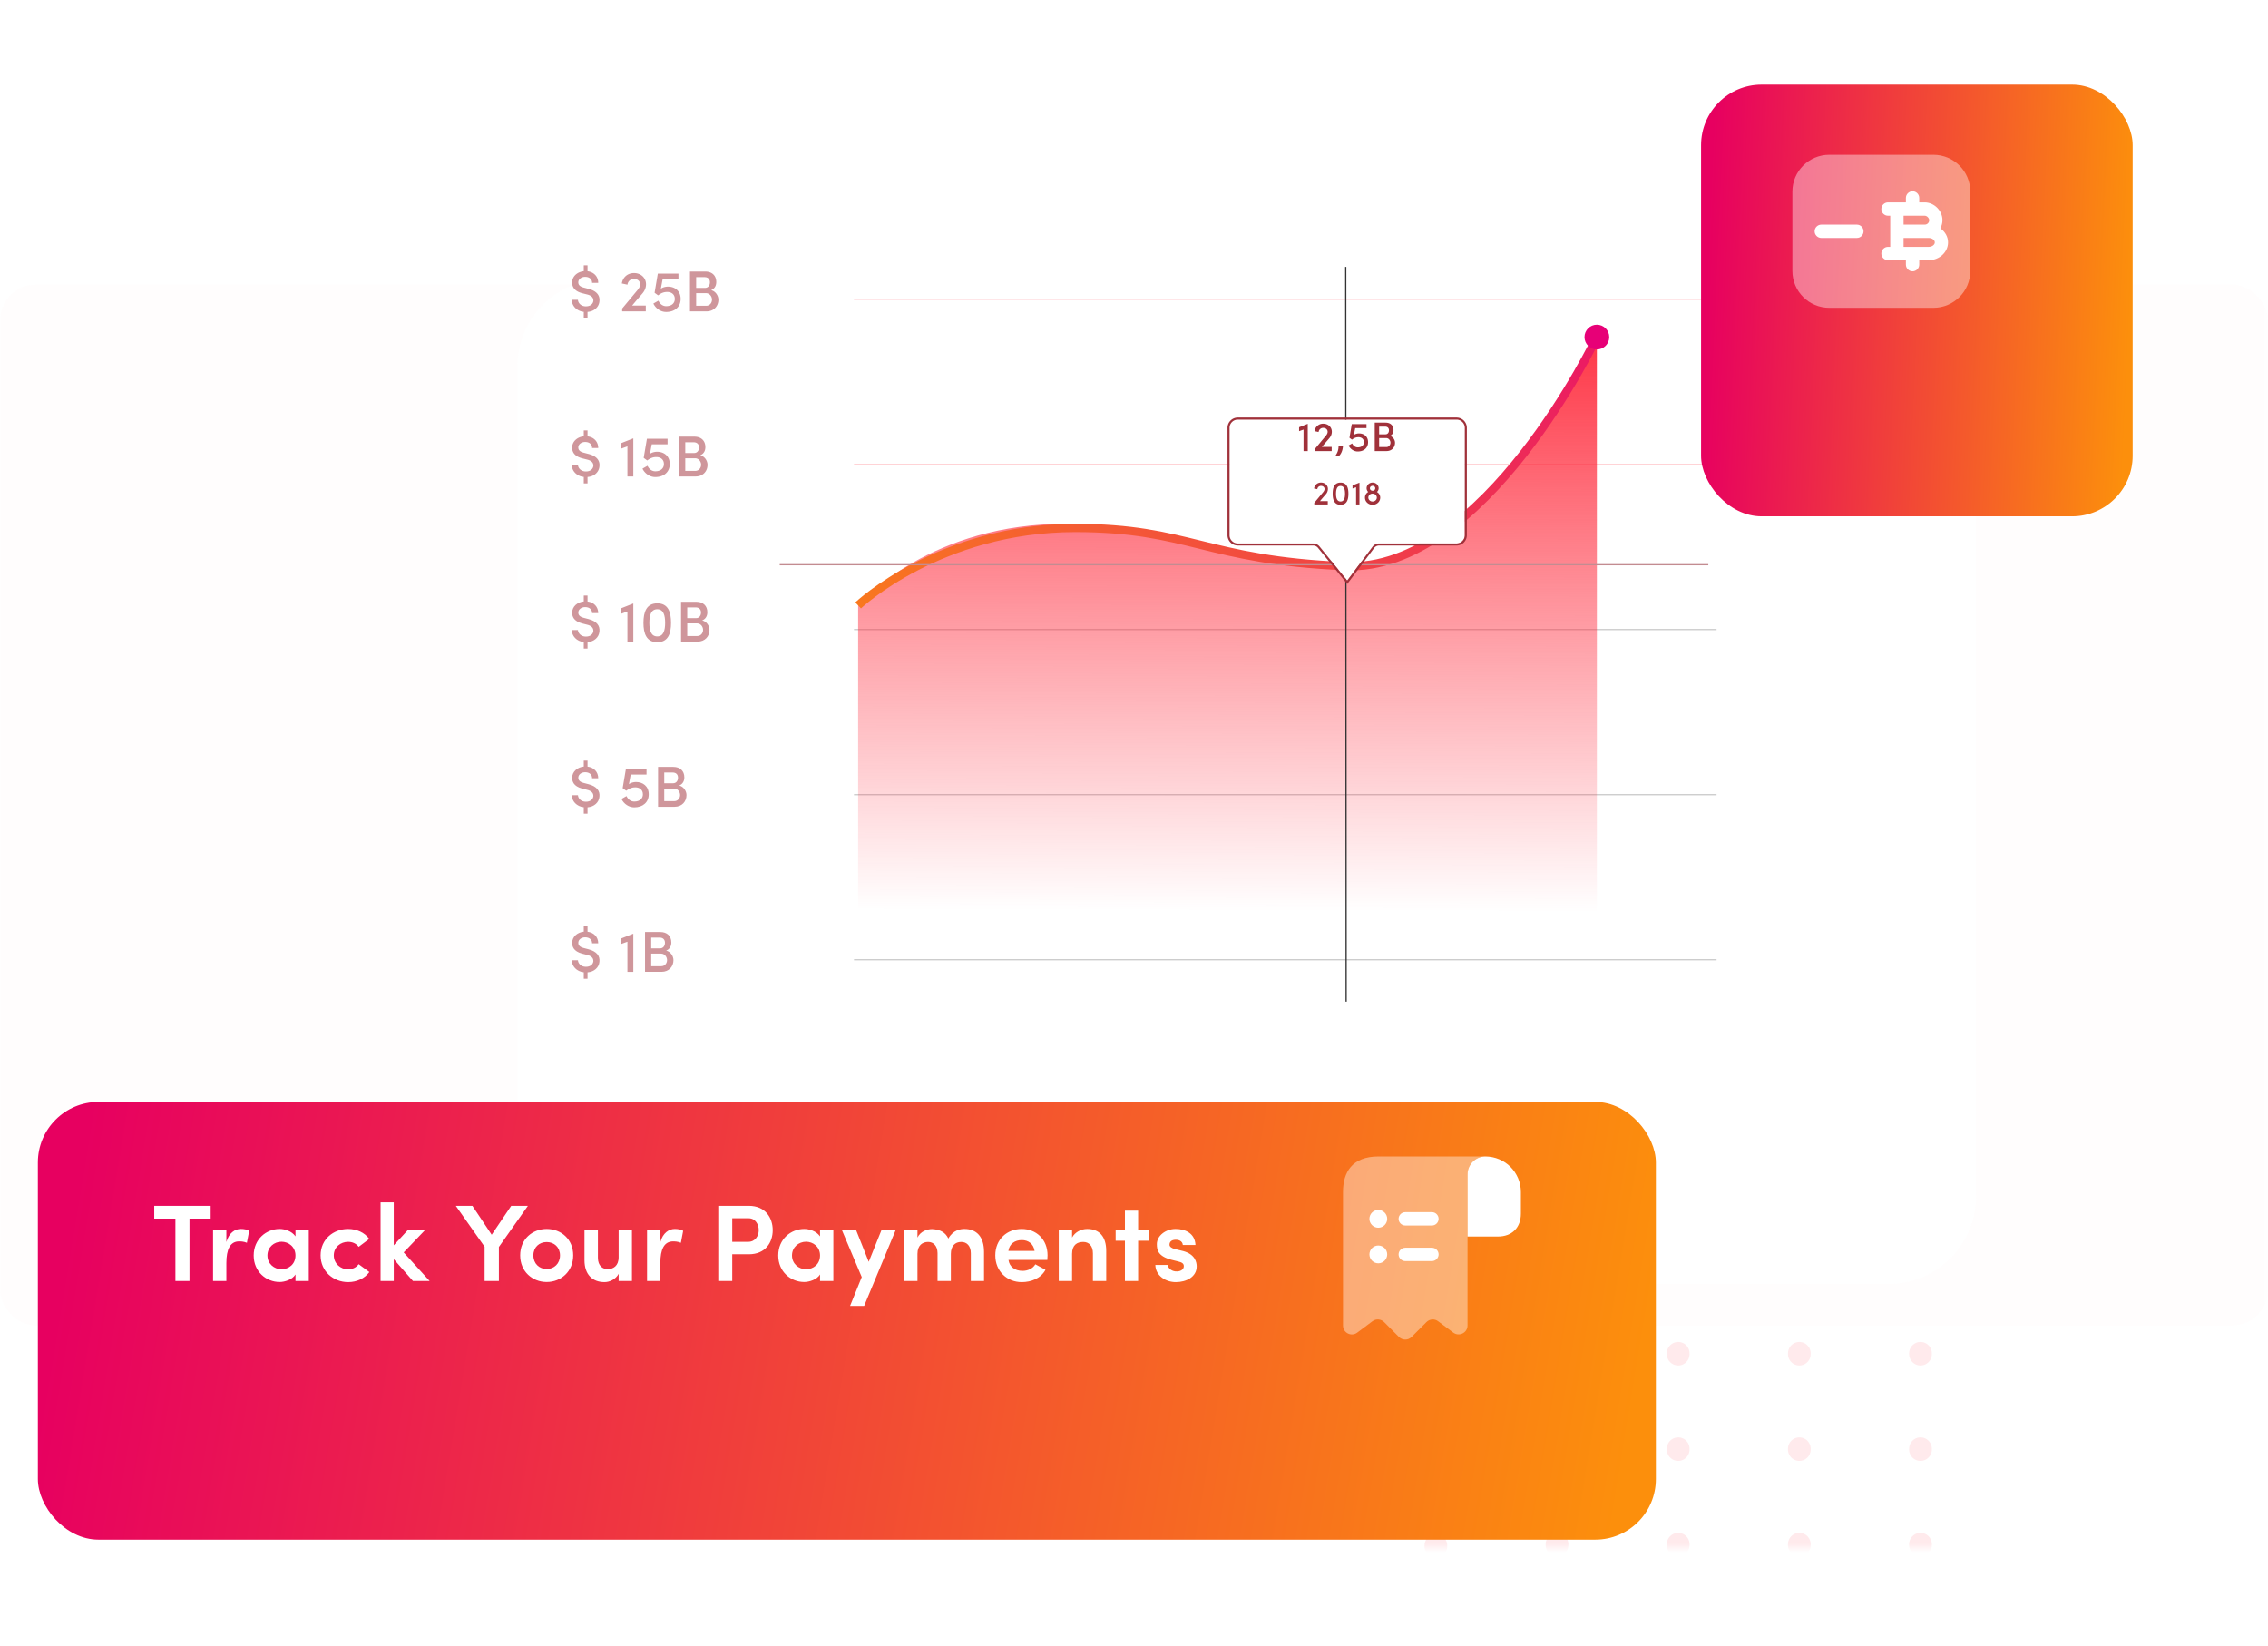 <svg width="255" height="185" viewBox="0 0 255 185" fill="none" xmlns="http://www.w3.org/2000/svg"><mask id="a" maskUnits="userSpaceOnUse" x="0" y="0" width="255" height="174"><rect width="255" height="174" rx="4" fill="#FFF5F6" fill-opacity="1"/></mask><g mask="url(#a)"><g filter="url(#filter0_b)"><rect y="32" width="255" height="117" rx="4" fill="#FFF5F6" fill-opacity=".2"/></g><path stroke="#FFCCD0" stroke-opacity=".4" stroke-width="2.554" stroke-linecap="round" stroke-dasharray="0.09 10.64" d="M161.44 173.82v-48.527M175.062 173.676v-48.527M202.305 173.676v-48.527M215.927 173.676v-48.527M188.684 173.676v-48.527"/><g filter="url(#filter1_d)"><rect x="52" y="19" width="164" height="113" rx="9.876" fill="#fff"/></g><path d="M65.637 29.822v.663c-.708.072-1.306.559-1.306 1.267 0 .396.15.942 1.111 1.202l.565.143c.416.097.734.318.709.727-.046.332-.319.61-.845.61-.54 0-.87-.37-.89-.733h-.689c0 .662.54 1.267 1.345 1.351v.728h.422v-.721c.748-.052 1.287-.546 1.339-1.196.071-.65-.3-1.15-1.209-1.39l-.571-.15c-.533-.136-.598-.409-.598-.584 0-.364.357-.617.773-.617.468 0 .78.26.78.675h.688c0-.72-.5-1.221-1.202-1.306v-.669h-.422zM72.61 35v-.65h-1.54c.52-.623.618-.727 1.105-1.299.28-.305.461-.675.461-1.091 0-.754-.604-1.267-1.351-1.267-.695 0-1.254.448-1.37 1.17l.636.136a.718.718 0 01.72-.65c.397 0 .703.247.703.61 0 .228-.118.436-.293.644l-1.728 2.079V35h2.657zm3.263-1.397c0 .442-.319.812-.975.812-.37 0-.695-.233-.87-.617-.117.065-.448.253-.565.325.279.572.844.942 1.435.942.981 0 1.63-.578 1.63-1.462 0-.91-.649-1.384-1.435-1.384-.26 0-.604.091-.792.24l.201-1.071h1.78v-.63h-2.32l-.363 2.15.396.292c.39-.292.682-.383 1.027-.383.461 0 .85.26.85.786zm4.66-1.897c0-.734-.48-1.182-1.24-1.182h-1.716V35h1.852c.85 0 1.344-.604 1.344-1.312 0-.429-.299-.949-.818-1.072.435-.176.578-.559.578-.91zm-2.26.656v-1.208h.948c.37 0 .597.215.597.578 0 .338-.188.63-.552.63h-.994zm1.103.592c.43 0 .676.396.676.727 0 .345-.24.689-.656.689h-1.124v-1.416h1.104z" fill="#CF969B"/><path stroke="#FF838D" stroke-opacity=".4" stroke-width=".139" d="M96.018 33.643H193"/><path d="M65.637 48.383v.663c-.708.072-1.306.559-1.306 1.267 0 .396.15.942 1.111 1.202l.565.143c.416.097.734.318.708.727-.045.332-.318.611-.844.611-.54 0-.87-.37-.89-.734h-.689c0 .663.54 1.267 1.345 1.351v.728h.422v-.721c.747-.052 1.287-.546 1.339-1.196.071-.65-.3-1.15-1.209-1.39l-.571-.15c-.533-.136-.598-.409-.598-.584 0-.364.357-.617.773-.617.468 0 .78.26.78.675h.688c0-.72-.5-1.22-1.202-1.305v-.67h-.422zm4.206 1.43v.617l.701-.254v3.385h.663v-4.288l-1.364.54zm4.805 2.351c0 .442-.318.813-.974.813-.37 0-.695-.234-.87-.618a25.3 25.3 0 00-.566.325c.28.572.845.942 1.436.942.98 0 1.63-.578 1.63-1.462 0-.91-.65-1.383-1.435-1.383-.26 0-.605.09-.793.24l.202-1.072h1.78v-.63h-2.32l-.364 2.15.397.293c.39-.293.682-.384 1.026-.384.462 0 .851.26.851.786zm4.66-1.897c0-.734-.48-1.182-1.24-1.182h-1.715v4.476h1.851c.851 0 1.345-.604 1.345-1.312 0-.429-.3-.949-.819-1.072.435-.175.578-.559.578-.91zm-2.26.657v-1.209h.948c.37 0 .598.215.598.578 0 .338-.189.63-.552.63h-.994zm1.104.59c.429 0 .676.397.676.728 0 .345-.24.689-.657.689h-1.123v-1.416h1.104z" fill="#CF969B"/><path stroke="#FF838D" stroke-opacity=".4" stroke-width=".139" d="M96.018 52.204H193"/><path d="M65.637 66.945v.662c-.708.072-1.306.559-1.306 1.267 0 .396.15.942 1.111 1.202l.565.143c.416.097.734.318.708.728-.045.33-.318.61-.844.61-.54 0-.87-.37-.89-.734h-.689c0 .663.54 1.267 1.345 1.351v.728h.422v-.721c.747-.052 1.287-.546 1.339-1.196.071-.65-.3-1.15-1.209-1.39l-.571-.15c-.533-.136-.598-.408-.598-.584 0-.364.357-.617.773-.617.468 0 .78.26.78.676h.688c0-.722-.5-1.222-1.202-1.306v-.67h-.422zm4.206 1.429v.617l.701-.253v3.384h.663v-4.287l-1.364.539zm2.505 1.637c0 1.195.332 2.176 1.553 2.176 1.228 0 1.546-.98 1.546-2.176 0-1.208-.318-2.19-1.546-2.19-1.221 0-1.552.982-1.552 2.19zm.663 0c0-.838.182-1.527.89-1.527.702 0 .884.689.884 1.527s-.182 1.527-.884 1.527c-.708 0-.89-.689-.89-1.527zm6.52-1.182c0-.734-.481-1.183-1.241-1.183h-1.716v4.476h1.852c.851 0 1.345-.604 1.345-1.312 0-.429-.3-.948-.819-1.072.436-.175.578-.559.578-.91zm-2.261.656v-1.209h.948c.37 0 .598.215.598.579 0 .337-.189.63-.552.63h-.994zm1.104.59c.429 0 .676.397.676.728 0 .345-.24.69-.656.69H77.27v-1.417h1.104z" fill="#CF969B"/><path stroke="#333" stroke-opacity=".25" stroke-width=".139" d="M96.018 70.765H193"/><path d="M65.637 85.506v.662c-.708.072-1.306.56-1.306 1.267 0 .397.15.942 1.111 1.202l.565.143c.416.097.734.318.708.728-.045.33-.318.61-.844.61-.54 0-.87-.37-.89-.734h-.689c0 .663.54 1.267 1.345 1.351v.728h.422v-.721c.747-.052 1.287-.546 1.339-1.195.071-.65-.3-1.15-1.209-1.39l-.571-.15c-.533-.136-.598-.41-.598-.585 0-.364.357-.617.773-.617.468 0 .78.26.78.676h.688c0-.721-.5-1.222-1.202-1.306v-.67h-.422zm6.648 3.78c0 .442-.318.813-.974.813-.37 0-.695-.234-.87-.617-.118.065-.449.253-.566.325.28.571.845.941 1.436.941.98 0 1.63-.578 1.63-1.461 0-.91-.65-1.384-1.435-1.384-.26 0-.605.091-.793.24l.201-1.072h1.78v-.63h-2.319l-.364 2.15.397.293c.39-.292.682-.383 1.026-.383.461 0 .851.26.851.786zm4.66-1.896c0-.734-.48-1.183-1.24-1.183h-1.716v4.477h1.852c.85 0 1.345-.605 1.345-1.313 0-.429-.3-.948-.819-1.072.435-.175.578-.558.578-.91zm-2.26.656v-1.208h.948c.37 0 .598.214.598.578 0 .338-.189.63-.552.63h-.995zm1.104.591c.429 0 .676.396.676.728 0 .344-.24.688-.657.688h-1.124v-1.416h1.105z" fill="#CF969B"/><path stroke="#333" stroke-opacity=".25" stroke-width=".139" d="M96.018 89.326H193"/><path d="M65.637 104.067v.663c-.708.071-1.306.558-1.306 1.266 0 .397.15.942 1.111 1.202l.565.143c.416.098.734.319.708.728-.045.331-.318.61-.844.61-.54 0-.87-.37-.89-.734h-.689c0 .663.54 1.267 1.345 1.352v.727h.422v-.721c.747-.052 1.287-.546 1.339-1.195.071-.65-.3-1.15-1.209-1.39l-.571-.15c-.533-.136-.598-.409-.598-.585 0-.363.357-.617.773-.617.468 0 .78.26.78.676h.688c0-.721-.5-1.221-1.202-1.306v-.669h-.422zm4.206 1.429v.617l.701-.253v3.385h.663v-4.288l-1.364.539zm5.637.455c0-.734-.48-1.182-1.241-1.182h-1.715v4.476h1.851c.851 0 1.345-.605 1.345-1.313 0-.428-.299-.948-.818-1.072.435-.175.578-.558.578-.909zm-2.261.656v-1.208h.949c.37 0 .597.214.597.578 0 .338-.188.63-.552.63h-.994zm1.104.591c.43 0 .676.397.676.728 0 .344-.24.688-.656.688h-1.124v-1.416h1.104z" fill="#CF969B"/><path stroke="#333" stroke-opacity=".25" stroke-width=".139" d="M96.018 107.887H193"/><path d="M118.63 58.895c-14.899.452-22.148 9.155-22.148 9.155v44.547h83.061V37.889s-9.895 24.167-28.074 25.753c-18.843-.683-10.716-3.844-32.839-4.747z" fill="url(#paint0_linear)"/><path d="M96.482 68.05s9.205-8.703 24.405-8.703c12.793 0 14.649 3.624 30.35 4.295 15.702.671 28.306-25.754 28.306-25.754" stroke="url(#paint1_linear)" stroke-width=".928"/><circle cx="179.543" cy="37.889" r="1.392" fill="#E70077"/><path stroke="#333" stroke-width=".139" d="M151.307 30l.046 82.595"/><path stroke="#C38C91" stroke-width=".139" d="M192.072 63.48H87.665"/><g filter="url(#filter2_d)"><path d="M138.245 46.241c0-.513.415-.928.928-.928h24.593c.513 0 .928.415.928.928v12.065a.928.928 0 01-.928.928h-8.707a.928.928 0 00-.743.372l-2.847 3.804-3.107-3.832a.928.928 0 00-.721-.344h-8.468a.928.928 0 01-.928-.928V46.24z" fill="#fff"/><path d="M151.379 63.483l.094.116.089-.12 2.847-3.804a.811.811 0 01.65-.325h8.707c.577 0 1.044-.468 1.044-1.044V46.24c0-.577-.467-1.044-1.044-1.044h-24.593c-.577 0-1.045.467-1.045 1.044v12.065c0 .576.468 1.044 1.045 1.044h8.468c.245 0 .477.11.631.3l3.107 3.833z" stroke="#A0313A" stroke-width=".232"/></g><path d="M146.061 48.028v.44l.501-.18v2.417h.473v-3.063l-.974.386zm3.665 2.677v-.464h-1.1c.371-.445.441-.52.789-.928.199-.218.329-.483.329-.78 0-.538-.431-.904-.965-.904a.96.96 0 00-.979.835l.455.097a.513.513 0 01.515-.464c.283 0 .501.177.501.436 0 .163-.084.311-.209.46l-1.234 1.485v.227h1.898zm.771.594c.213-.162.464-.561.501-1.179h-.501c.014.446-.139.808-.325 1.068l.325.111zm2.853-1.592c0 .316-.228.58-.696.58-.265 0-.497-.167-.622-.44-.084.046-.32.18-.404.232.2.408.603.672 1.026.672.7 0 1.164-.412 1.164-1.044 0-.65-.464-.988-1.025-.988-.186 0-.432.065-.566.172l.144-.766h1.271v-.45h-1.656l-.26 1.536.283.209c.278-.21.487-.274.733-.274.329 0 .608.186.608.561zm3.328-1.355c0-.524-.343-.844-.886-.844h-1.225v3.197h1.323c.607 0 .96-.431.96-.937 0-.306-.213-.678-.585-.766.311-.125.413-.399.413-.65zm-1.614.47v-.864h.677c.265 0 .427.153.427.413 0 .241-.135.45-.394.45h-.71zm.788.421c.307 0 .483.283.483.52 0 .246-.172.492-.469.492h-.802v-1.012h.788zm-6.565 7.462v-.371h-.88c.297-.357.353-.416.631-.743a.921.921 0 00.264-.623c0-.43-.346-.724-.772-.724a.768.768 0 00-.784.668l.364.078a.41.41 0 01.412-.371c.227 0 .401.14.401.349 0 .13-.067.248-.167.367l-.987 1.188v.182h1.518zm.55-1.206c0 .683.189 1.243.887 1.243.702 0 .884-.56.884-1.243 0-.69-.182-1.251-.884-1.251-.698 0-.887.56-.887 1.25zm.379 0c0-.48.104-.873.508-.873.401 0 .505.394.505.873 0 .478-.104.872-.505.872-.404 0-.508-.394-.508-.872zm1.854-.936v.353l.401-.145v1.934h.379v-2.45l-.78.308zm1.955.32c0-.15.127-.272.301-.272.175 0 .301.123.301.271 0 .153-.119.279-.293.282-.182 0-.309-.118-.309-.282zm-.178 1.05c0-.227.193-.438.449-.438h.041c.264 0 .464.204.464.438 0 .245-.208.442-.475.442s-.479-.197-.479-.442zm-.193-1.054c0 .174.071.319.178.423a.732.732 0 00-.363.635c0 .449.375.805.857.805.479 0 .858-.356.858-.805a.735.735 0 00-.368-.635.561.561 0 00.19-.423c0-.346-.297-.635-.68-.635-.382 0-.672.29-.672.635z" fill="#A0313A"/><g filter="url(#filter3_d)"><rect y="115.359" width="181.919" height="49.198" rx="6.811" fill="url(#paint2_linear)"/></g><path d="M171 134v2.42c0 1.58-1 2.58-2.58 2.58H165v-6.99c0-1.11.91-2.02 2.02-2.01 1.09.01 2.09.45 2.81 1.17.72.73 1.17 1.73 1.17 2.83z" fill="#fff"/><path opacity=".4" d="M151 135v14c0 .83.94 1.3 1.6.8l1.71-1.28c.4-.3.96-.26 1.32.1l1.66 1.67c.39.39 1.03.39 1.42 0l1.68-1.68c.35-.35.91-.39 1.3-.09l1.71 1.28c.66.49 1.6.02 1.6-.8v-17c0-1.1.9-2 2-2h-12c-3 0-4 1.79-4 4v1z" fill="#fff"/><path d="M161 140.26h-3c-.41 0-.75.34-.75.75s.34.75.75.75h3c.41 0 .75-.34.75-.75s-.34-.75-.75-.75zM158 137.76h3c.41 0 .75-.34.75-.75s-.34-.75-.75-.75h-3c-.41 0-.75.34-.75.75s.34.75.75.75zM154.97 136.01c-.56 0-1 .45-1 1s.45 1 1 1 1-.45 1-1-.45-1-1-1zM154.97 140.01c-.56 0-1 .45-1 1s.45 1 1 1 1-.45 1-1-.45-1-1-1z" fill="#fff"/><g filter="url(#filter4_d)"><rect x="187" y="1" width="48.527" height="48.527" rx="6.811" fill="url(#paint3_linear)"/></g><path opacity=".4" d="M221.527 21.54v8.92c0 2.29-1.86 4.14-4.15 4.14h-11.7c-2.29 0-4.15-1.85-4.15-4.14v-8.92c0-2.29 1.86-4.14 4.15-4.14h11.7c2.29 0 4.15 1.85 4.15 4.14z" fill="#fff"/><path d="M208.777 26.75h-4c-.41 0-.75-.34-.75-.75s.34-.75.75-.75h4c.41 0 .75.34.75.75s-.34.75-.75.75zM218.167 25.67c.14-.28.23-.59.23-.92 0-1.07-.93-2-2-2h-.61v-.5c0-.41-.34-.75-.75-.75s-.75.34-.75.75v.5h-2.01c-.41 0-.75.34-.75.75s.34.75.75.75h.25v3.5h-.25c-.41 0-.75.34-.75.75s.34.75.75.75h2.01v.5c0 .41.34.75.75.75s.75-.34.75-.75v-.5h1.06c1.2 0 2.18-.9 2.18-2 0-.65-.34-1.21-.86-1.58zm-3.7-1.42h1.94c.26 0 .5.28.5.5 0 .28-.22.5-.5.5h-2.38v-1h.44zm2.38 3.5h-2.82v-1h2.83c.37 0 .68.23.68.5s-.32.5-.69.5zM17.343 136.983h2.38V144h1.583v-7.017h2.38v-1.435h-6.343v1.435zm8.11 4.993c0-1.521.417-2.429 1.435-2.429.147 0 .515 0 .871.159l.258-1.349c-.233-.135-.54-.209-.945-.209-.65 0-1.325.43-1.62 1.473v-1.35h-1.496V144h1.497v-2.024zm7.77 2.024h1.496v-5.729h-1.496v.712c-.43-.626-1.252-.835-1.78-.835-1.508 0-2.919 1.154-2.919 2.981 0 1.828 1.411 2.981 2.92 2.981.552 0 1.423-.257 1.779-.846V144zm-3.153-2.871c0-.932.748-1.545 1.582-1.545.785 0 1.57.564 1.57 1.545 0 .982-.748 1.546-1.57 1.546-.834 0-1.582-.613-1.582-1.546zm5.977-.012c0 1.803 1.448 3.006 3.092 3.006.981 0 1.852-.405 2.392-1.129l-1.202-.883c-.282.38-.712.576-1.19.576-.834 0-1.607-.638-1.607-1.57s.773-1.521 1.607-1.521c.478 0 .908.184 1.19.564l1.19-.895c-.54-.724-1.411-1.117-2.38-1.117-1.644 0-3.092 1.154-3.092 2.969zM46.432 144h1.877l-2.92-3.214 2.405-2.515h-1.938l-1.583 1.718v-4.834H42.79V144h1.484v-2.454l2.16 2.454zm9.662 0v-3.827l3.263-4.625H57.48l-2.196 3.251-2.17-3.251h-1.866l3.239 4.6V144h1.607zm5.373-1.349c-.834 0-1.496-.602-1.496-1.534 0-.92.662-1.496 1.496-1.496s1.497.576 1.497 1.496c0 .932-.663 1.534-1.497 1.534zm0 1.459c1.62 0 2.981-1.19 2.981-2.993 0-1.815-1.361-2.969-2.98-2.969-1.62 0-2.982 1.154-2.982 2.969 0 1.803 1.362 2.993 2.981 2.993zm8.09-2.784c0 .993-.614 1.337-1.24 1.337-.527 0-1.091-.344-1.091-1.276v-3.116h-1.51v3.386c0 1.619.896 2.466 2.258 2.466.576 0 1.263-.319 1.582-.933v.81h1.497v-5.729h-1.497v3.055zm4.69.65c0-1.521.417-2.429 1.436-2.429.147 0 .515 0 .87.159l.258-1.349c-.233-.135-.54-.209-.944-.209-.65 0-1.325.43-1.62 1.473v-1.35h-1.496V144h1.496v-2.024zm9.921-5.03c.786 0 1.141.724 1.141 1.337 0 .626-.38 1.313-1.19 1.313h-1.79v-2.65h1.84zM80.758 144h1.57v-3.006h1.865c1.877 0 2.687-1.337 2.687-2.711 0-1.374-.81-2.735-2.687-2.735h-3.435V144zm11.442 0h1.497v-5.729H92.2v.712c-.43-.626-1.251-.835-1.779-.835-1.509 0-2.92 1.154-2.92 2.981 0 1.828 1.411 2.981 2.92 2.981.552 0 1.423-.257 1.78-.846V144zm-3.153-2.871c0-.932.749-1.545 1.583-1.545.785 0 1.57.564 1.57 1.545 0 .982-.748 1.546-1.57 1.546-.834 0-1.583-.613-1.583-1.546zm11.658-2.858H99.11l-1.435 3.57-1.423-3.57h-1.595l2.233 5.287-1.313 3.239h1.582l3.546-8.526zm7.369 1.337c.626 0 1.08.442 1.08 1.276V144h1.484v-3.275c0-1.681-.822-2.577-2.208-2.577-.442 0-1.276.123-1.803 1.08-.332-.699-.908-1.018-1.828-1.067-.552 0-1.313.257-1.644.957v-.847h-1.497V144h1.497v-3.055c0-.981.589-1.337 1.202-1.337.589 0 1.043.442 1.055 1.239V144h1.497v-3.055c0-.883.478-1.337 1.165-1.337zm9.707 1.509c0-1.815-1.288-2.969-2.907-2.969-1.632 0-2.969 1.154-2.969 2.969 0 1.803 1.337 3.006 2.969 3.006 1.055 0 2.146-.405 2.674-1.387-.38-.196-.785-.417-1.141-.613-.282.491-.859.736-1.435.736-.847 0-1.485-.454-1.583-1.227h4.367c.013-.135.025-.368.025-.515zm-4.404-.503c.11-.785.724-1.214 1.509-1.214.736 0 1.325.429 1.435 1.214h-2.944zm7.161.331c0-.993.564-1.337 1.251-1.337.65 0 1.092.442 1.092 1.276V144h1.497v-3.386c0-1.631-.798-2.466-2.135-2.466-.675 0-1.374.344-1.705.97v-.847h-1.497V144h1.497v-3.055zm7.426-4.858h-1.484v2.184h-1.043v1.202h1.043V144h1.484v-4.527h1.215v-1.202h-1.215v-2.184zm4.51 5.717c.429.098.638.245.625.54 0 .331-.318.564-.748.576-.552.037-1.018-.318-1.055-.723h-1.398c.036 1.226 1.177 1.926 2.306 1.926 1.19 0 2.343-.589 2.343-1.767 0-.466-.172-1.349-1.497-1.717l-.956-.233c-.332-.086-.602-.246-.602-.479 0-.429.344-.564.724-.564.344 0 .736.159.773.589h1.423c-.061-1.313-1.141-1.804-2.233-1.804-1.128 0-2.11.773-2.11 1.706 0 .662.135 1.361 1.62 1.754l.785.196z" fill="#fff"/></g><defs><filter id="filter0_b" x="-50" y="-18" width="355" height="217" filterUnits="userSpaceOnUse" color-interpolation-filters="sRGB"><feFlood flood-opacity="0" result="BackgroundImageFix"/><feGaussianBlur in="BackgroundImage" stdDeviation="25"/><feComposite in2="SourceAlpha" operator="in" result="effect1_backgroundBlur"/><feBlend in="SourceGraphic" in2="effect1_backgroundBlur" result="shape"/></filter><filter id="filter1_d" x="21.139" y="-5.689" width="238.068" height="187.068" filterUnits="userSpaceOnUse" color-interpolation-filters="sRGB"><feFlood flood-opacity="0" result="BackgroundImageFix"/><feColorMatrix in="SourceAlpha" values="0 0 0 0 0 0 0 0 0 0 0 0 0 0 0 0 0 0 127 0" result="hardAlpha"/><feOffset dx="6.172" dy="12.345"/><feGaussianBlur stdDeviation="18.517"/><feColorMatrix values="0 0 0 0 0 0 0 0 0 0 0 0 0 0 0 0 0 0 0.1 0"/><feBlend in2="BackgroundImageFix" result="effect1_dropShadow"/><feBlend in="SourceGraphic" in2="effect1_dropShadow" result="shape"/></filter><filter id="filter2_d" x="136.156" y="45.081" width="30.626" height="22.419" filterUnits="userSpaceOnUse" color-interpolation-filters="sRGB"><feFlood flood-opacity="0" result="BackgroundImageFix"/><feColorMatrix in="SourceAlpha" values="0 0 0 0 0 0 0 0 0 0 0 0 0 0 0 0 0 0 127 0" result="hardAlpha"/><feOffset dy="1.856"/><feGaussianBlur stdDeviation=".928"/><feColorMatrix values="0 0 0 0 0 0 0 0 0 0 0 0 0 0 0 0 0 0 0.08 0"/><feBlend in2="BackgroundImageFix" result="effect1_dropShadow"/><feBlend in="SourceGraphic" in2="effect1_dropShadow" result="shape"/></filter><filter id="filter3_d" x="-12.77" y="106.846" width="215.973" height="83.252" filterUnits="userSpaceOnUse" color-interpolation-filters="sRGB"><feFlood flood-opacity="0" result="BackgroundImageFix"/><feColorMatrix in="SourceAlpha" values="0 0 0 0 0 0 0 0 0 0 0 0 0 0 0 0 0 0 127 0" result="hardAlpha"/><feOffset dx="4.257" dy="8.514"/><feGaussianBlur stdDeviation="8.514"/><feColorMatrix values="0 0 0 0 0 0 0 0 0 0 0 0 0 0 0 0 0 0 0.08 0"/><feBlend in2="BackgroundImageFix" result="effect1_dropShadow"/><feBlend in="SourceGraphic" in2="effect1_dropShadow" result="shape"/></filter><filter id="filter4_d" x="182.743" y="1" width="65.554" height="65.554" filterUnits="userSpaceOnUse" color-interpolation-filters="sRGB"><feFlood flood-opacity="0" result="BackgroundImageFix"/><feColorMatrix in="SourceAlpha" values="0 0 0 0 0 0 0 0 0 0 0 0 0 0 0 0 0 0 127 0" result="hardAlpha"/><feOffset dx="4.257" dy="8.514"/><feGaussianBlur stdDeviation="4.257"/><feColorMatrix values="0 0 0 0 0 0 0 0 0 0 0 0 0 0 0 0 0 0 0.08 0"/><feBlend in2="BackgroundImageFix" result="effect1_dropShadow"/><feBlend in="SourceGraphic" in2="effect1_dropShadow" result="shape"/></filter><linearGradient id="paint0_linear" x1="138.244" y1="34.176" x2="138.012" y2="112.597" gradientUnits="userSpaceOnUse"><stop stop-color="#FE2C3D"/><stop offset=".87" stop-color="#FE2C3D" stop-opacity="0"/></linearGradient><linearGradient id="paint1_linear" x1="195.552" y1="22.344" x2="89.025" y2="99.064" gradientUnits="userSpaceOnUse"><stop stop-color="#E70077"/><stop offset=".974" stop-color="#FC8F0C"/></linearGradient><linearGradient id="paint2_linear" x1="4.787" y1="121.871" x2="184.084" y2="151.43" gradientUnits="userSpaceOnUse"><stop stop-color="#E70060"/><stop offset=".974" stop-color="#FC8F0C"/></linearGradient><linearGradient id="paint3_linear" x1="188.277" y1="7.423" x2="237.307" y2="9.609" gradientUnits="userSpaceOnUse"><stop stop-color="#E70060"/><stop offset=".974" stop-color="#FC8F0C"/></linearGradient></defs></svg>